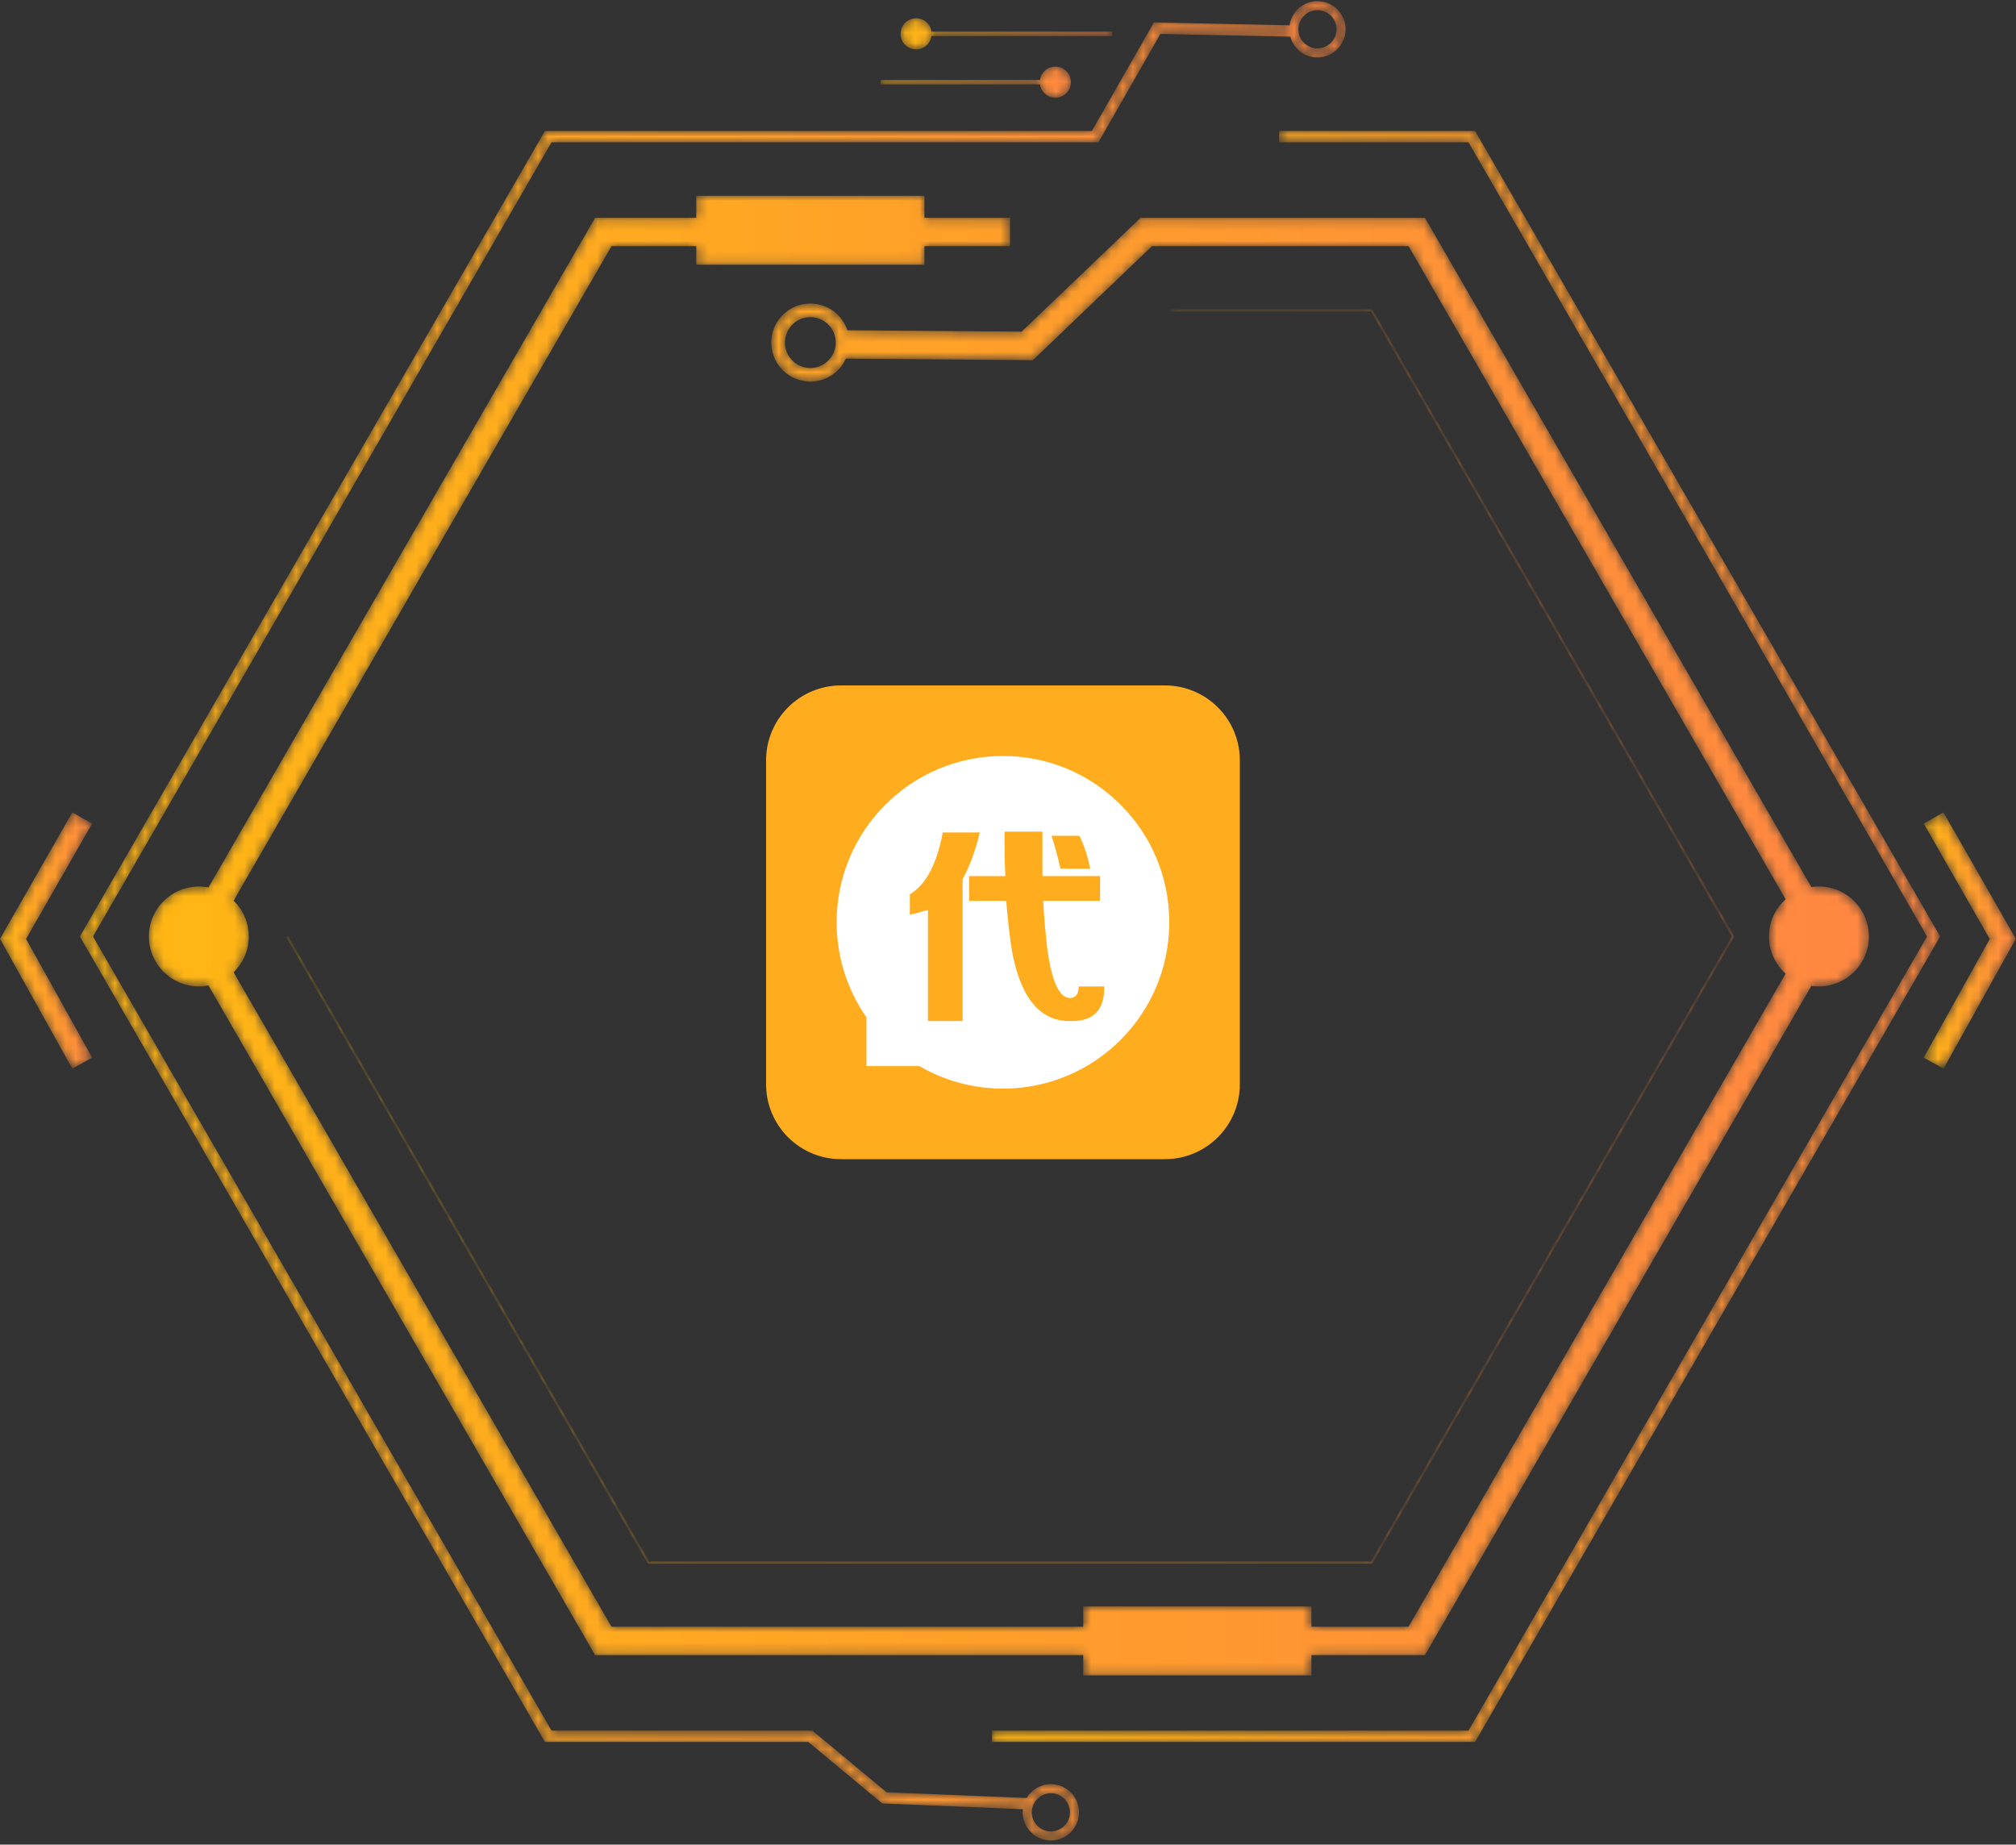 <?xml version="1.0" encoding="UTF-8"?>
<svg width="200px" height="183px" viewBox="0 0 200 183" version="1.1" xmlns="http://www.w3.org/2000/svg" xmlns:xlink="http://www.w3.org/1999/xlink">
    <rect x="0" y="0" width="200" height="183" fill="#333333" stroke="none"/>
    <title>Agentless virtual machine protection</title>
    <defs>
        <polygon id="path-1" points="48.027 0.107 28.581 0.107 28.581 1.233 47.376 1.233 92.864 80.019 47.376 158.805 0.108 158.805 0.108 159.931 48.027 159.931 94.164 80.019"></polygon>
        <linearGradient x1="5.37824946e-05%" y1="50%" x2="100%" y2="50%" id="linearGradient-3">
            <stop stop-color="#FFB614" offset="0%"></stop>
            <stop stop-color="#FF8741" offset="100%"></stop>
        </linearGradient>
        <polygon id="path-4" points="36.136 124.344 0.305 62.282 0.11 62.395 35.973 124.513 36.006 124.569 107.863 124.569 143.759 62.395 143.792 62.339 107.896 0.165 107.863 0.108 87.815 0.108 87.815 0.334 107.733 0.334 143.532 62.339 107.733 124.344"></polygon>
        <linearGradient x1="-3.06138284e-05%" y1="50%" x2="100%" y2="50%" id="linearGradient-6">
            <stop stop-color="#FFB614" offset="0%"></stop>
            <stop stop-color="#FF8741" offset="100%"></stop>
        </linearGradient>
        <path d="M54.319,0.009 L54.319,2.191 L44.285,2.191 L5.929,68.625 C5.62,68.565 5.3,68.532 4.973,68.532 L4.973,68.532 C2.24,68.532 0.017,70.755 0.017,73.487 L0.017,73.487 C0.017,76.22 2.24,78.443 4.973,78.443 L4.973,78.443 C5.3,78.443 5.62,78.41 5.929,78.349 L5.929,78.349 L44.285,144.784 L92.712,144.784 L92.712,146.797 L115.35,146.797 L115.35,144.784 L126.611,144.784 L164.946,78.386 C165.191,78.423 165.442,78.443 165.698,78.443 L165.698,78.443 C168.43,78.443 170.653,76.22 170.653,73.487 L170.653,73.487 C170.653,70.755 168.43,68.532 165.698,68.532 L165.698,68.532 C165.442,68.532 165.191,68.551 164.946,68.589 L164.946,68.589 L126.611,2.191 L98.398,2.191 L86.597,13.489 L69.314,13.347 C68.801,11.808 67.347,10.694 65.638,10.694 L65.638,10.694 C63.502,10.694 61.764,12.432 61.764,14.568 L61.764,14.568 C61.764,16.704 63.502,18.442 65.638,18.442 L65.638,18.442 C67.206,18.442 68.559,17.505 69.167,16.161 L69.167,16.161 L87.718,16.314 L99.528,5.006 L124.985,5.006 L162.393,69.799 C161.381,70.707 160.742,72.024 160.742,73.487 L160.742,73.487 C160.742,74.951 161.381,76.268 162.393,77.176 L162.393,77.176 L124.985,141.968 L115.35,141.968 L115.35,139.955 L92.712,139.955 L92.712,141.968 L45.91,141.968 L8.423,77.039 C9.351,76.138 9.928,74.879 9.928,73.487 L9.928,73.487 C9.928,72.095 9.351,70.837 8.423,69.936 L8.423,69.936 L45.91,5.006 L54.319,5.006 L54.319,6.851 L76.957,6.851 L76.957,5.006 L85.448,5.006 L85.448,2.191 L76.957,2.191 L76.957,0.009 L54.319,0.009 Z M63.116,14.568 C63.116,13.177 64.247,12.045 65.638,12.045 L65.638,12.045 C67.029,12.045 68.16,13.177 68.16,14.568 L68.16,14.568 C68.16,15.959 67.029,17.09 65.638,17.09 L65.638,17.09 C64.247,17.09 63.116,15.959 63.116,14.568 L63.116,14.568 Z" id="path-7"></path>
        <linearGradient x1="1.95941652e-05%" y1="50%" x2="100%" y2="50%" id="linearGradient-9">
            <stop stop-color="#FFB614" offset="0%"></stop>
            <stop stop-color="#FF8741" offset="100%"></stop>
        </linearGradient>
        <path d="M122.817,0.065 C121.41,0.065 120.244,1.11 120.051,2.464 L120.051,2.464 L106.595,2.176 L100.438,12.945 L46.18,12.945 L0.043,92.857 L46.18,172.769 L72.304,172.769 L79.643,178.87 L93.594,179.442 C93.583,179.544 93.577,179.647 93.577,179.751 L93.577,179.751 C93.577,181.292 94.83,182.545 96.37,182.545 L96.37,182.545 C97.911,182.545 99.164,181.292 99.164,179.751 L99.164,179.751 C99.164,178.211 97.911,176.958 96.37,176.958 L96.37,176.958 C95.348,176.958 94.453,177.509 93.966,178.33 L93.966,178.33 L80.069,177.76 L72.711,171.643 L46.83,171.643 L1.343,92.857 L46.83,14.071 L101.091,14.071 L107.24,3.316 L120.121,3.592 C120.444,4.778 121.53,5.652 122.817,5.652 L122.817,5.652 C124.357,5.652 125.61,4.399 125.61,2.859 L125.61,2.859 C125.61,1.318 124.357,0.065 122.817,0.065 Z M120.924,2.859 C120.924,1.815 121.773,0.966 122.817,0.966 L122.817,0.966 C123.86,0.966 124.709,1.815 124.709,2.859 L124.709,2.859 C124.709,3.902 123.86,4.751 122.817,4.751 L122.817,4.751 C121.773,4.751 120.924,3.902 120.924,2.859 L120.924,2.859 Z M94.477,179.751 C94.477,178.708 95.327,177.859 96.37,177.859 L96.37,177.859 C97.414,177.859 98.263,178.708 98.263,179.751 L98.263,179.751 C98.263,180.795 97.414,181.644 96.37,181.644 L96.37,181.644 C95.327,181.644 94.477,180.795 94.477,179.751 L94.477,179.751 Z" id="path-10"></path>
        <linearGradient x1="3.32813471e-05%" y1="50%" x2="100%" y2="50%" id="linearGradient-12">
            <stop stop-color="#FFB614" offset="0%"></stop>
            <stop stop-color="#FF8741" offset="100%"></stop>
        </linearGradient>
        <path d="M0.04,1.62 C0.04,2.473 0.731,3.164 1.584,3.164 L1.584,3.164 C2.436,3.164 3.127,2.473 3.127,1.62 L3.127,1.62 L3.127,1.845 L21.035,1.845 L21.035,1.395 L3.127,1.395 L3.127,1.62 C3.127,0.767 2.436,0.076 1.584,0.076 L1.584,0.076 C0.731,0.076 0.04,0.767 0.04,1.62" id="path-13"></path>
        <linearGradient x1="0%" y1="49.999%" x2="100%" y2="49.999%" id="linearGradient-15">
            <stop stop-color="#FFB614" offset="0%"></stop>
            <stop stop-color="#FF8741" offset="100%"></stop>
        </linearGradient>
        <path d="M15.898,1.345 L0.086,1.345 L0.086,1.795 L15.898,1.795 C16.007,2.541 16.648,3.114 17.423,3.114 L17.423,3.114 C18.276,3.114 18.967,2.423 18.967,1.57 L18.967,1.57 C18.967,0.718 18.276,0.026 17.423,0.026 L17.423,0.026 C16.648,0.026 16.007,0.599 15.898,1.345" id="path-16"></path>
        <linearGradient x1="-0%" y1="50.002%" x2="100%" y2="50.002%" id="linearGradient-18">
            <stop stop-color="#FFB614" offset="0%"></stop>
            <stop stop-color="#FF8741" offset="100%"></stop>
        </linearGradient>
        <polygon id="path-19" points="0 12.573 7.173 25.458 9.141 24.363 2.586 12.588 9.135 1.145 7.18 0.027"></polygon>
        <linearGradient x1="0%" y1="50%" x2="100%" y2="50%" id="linearGradient-21">
            <stop stop-color="#FFB614" offset="0%"></stop>
            <stop stop-color="#FF8741" offset="100%"></stop>
        </linearGradient>
        <polygon id="path-22" points="0.081 1.145 6.63 12.588 0.075 24.363 2.043 25.458 9.216 12.573 2.036 0.027"></polygon>
    </defs>
    <g id="页面-1" stroke="none" stroke-width="1" fill="none" fill-rule="evenodd">
        <g id="画板备份-8" transform="translate(-503, -1923)">
            <g id="Agentless-virtual-machine-protection" transform="translate(503, 1923)">
                <g id="编组" transform="translate(0, -0)">
                    <g transform="translate(98.311, 12.885)">
                        <mask id="mask-2" fill="white">
                            <use xlink:href="#path-1"></use>
                        </mask>
                        <g id="Clip-2"></g>
                        <polygon id="Fill-1" fill="url(#linearGradient-3)" mask="url(#mask-2)" points="48.027 0.107 28.581 0.107 28.581 1.233 47.376 1.233 92.864 80.019 47.376 158.805 0.108 158.805 0.108 159.931 48.027 159.931 94.164 80.019"></polygon>
                    </g>
                    <g transform="translate(28.266, 30.565)">
                        <mask id="mask-5" fill="white">
                            <use xlink:href="#path-4"></use>
                        </mask>
                        <g id="Clip-4"></g>
                        <polygon id="Fill-3" fill="url(#linearGradient-6)" mask="url(#mask-5)" points="36.136 124.344 0.305 62.282 0.11 62.395 35.973 124.513 36.006 124.569 107.863 124.569 143.759 62.395 143.792 62.339 107.896 0.165 107.863 0.108 87.815 0.108 87.815 0.334 107.733 0.334 143.532 62.339 107.733 124.344"></polygon>
                    </g>
                    <g transform="translate(14.752, 19.417)">
                        <mask id="mask-8" fill="white">
                            <use xlink:href="#path-7"></use>
                        </mask>
                        <g id="Clip-6"></g>
                        <path d="M54.319,0.009 L54.319,2.191 L44.285,2.191 L5.929,68.625 C5.62,68.565 5.3,68.532 4.973,68.532 L4.973,68.532 C2.24,68.532 0.017,70.755 0.017,73.487 L0.017,73.487 C0.017,76.22 2.24,78.443 4.973,78.443 L4.973,78.443 C5.3,78.443 5.62,78.41 5.929,78.349 L5.929,78.349 L44.285,144.784 L92.712,144.784 L92.712,146.797 L115.35,146.797 L115.35,144.784 L126.611,144.784 L164.946,78.386 C165.191,78.423 165.442,78.443 165.698,78.443 L165.698,78.443 C168.43,78.443 170.653,76.22 170.653,73.487 L170.653,73.487 C170.653,70.755 168.43,68.532 165.698,68.532 L165.698,68.532 C165.442,68.532 165.191,68.551 164.946,68.589 L164.946,68.589 L126.611,2.191 L98.398,2.191 L86.597,13.489 L69.314,13.347 C68.801,11.808 67.347,10.694 65.638,10.694 L65.638,10.694 C63.502,10.694 61.764,12.432 61.764,14.568 L61.764,14.568 C61.764,16.704 63.502,18.442 65.638,18.442 L65.638,18.442 C67.206,18.442 68.559,17.505 69.167,16.161 L69.167,16.161 L87.718,16.314 L99.528,5.006 L124.985,5.006 L162.393,69.799 C161.381,70.707 160.742,72.024 160.742,73.487 L160.742,73.487 C160.742,74.951 161.381,76.268 162.393,77.176 L162.393,77.176 L124.985,141.968 L115.35,141.968 L115.35,139.955 L92.712,139.955 L92.712,141.968 L45.91,141.968 L8.423,77.039 C9.351,76.138 9.928,74.879 9.928,73.487 L9.928,73.487 C9.928,72.095 9.351,70.837 8.423,69.936 L8.423,69.936 L45.91,5.006 L54.319,5.006 L54.319,6.851 L76.957,6.851 L76.957,5.006 L85.448,5.006 L85.448,2.191 L76.957,2.191 L76.957,0.009 L54.319,0.009 Z M63.116,14.568 C63.116,13.177 64.247,12.045 65.638,12.045 L65.638,12.045 C67.029,12.045 68.16,13.177 68.16,14.568 L68.16,14.568 C68.16,15.959 67.029,17.09 65.638,17.09 L65.638,17.09 C64.247,17.09 63.116,15.959 63.116,14.568 L63.116,14.568 Z" id="Fill-5" fill="url(#linearGradient-9)" mask="url(#mask-8)"></path>
                    </g>
                    <g transform="translate(7.883, 0.047)">
                        <mask id="mask-11" fill="white">
                            <use xlink:href="#path-10"></use>
                        </mask>
                        <g id="Clip-8"></g>
                        <path d="M122.817,0.065 C121.41,0.065 120.244,1.11 120.051,2.464 L120.051,2.464 L106.595,2.176 L100.438,12.945 L46.18,12.945 L0.043,92.857 L46.18,172.769 L72.304,172.769 L79.643,178.87 L93.594,179.442 C93.583,179.544 93.577,179.647 93.577,179.751 L93.577,179.751 C93.577,181.292 94.83,182.545 96.37,182.545 L96.37,182.545 C97.911,182.545 99.164,181.292 99.164,179.751 L99.164,179.751 C99.164,178.211 97.911,176.958 96.37,176.958 L96.37,176.958 C95.348,176.958 94.453,177.509 93.966,178.33 L93.966,178.33 L80.069,177.76 L72.711,171.643 L46.83,171.643 L1.343,92.857 L46.83,14.071 L101.091,14.071 L107.24,3.316 L120.121,3.592 C120.444,4.778 121.53,5.652 122.817,5.652 L122.817,5.652 C124.357,5.652 125.61,4.399 125.61,2.859 L125.61,2.859 C125.61,1.318 124.357,0.065 122.817,0.065 Z M120.924,2.859 C120.924,1.815 121.773,0.966 122.817,0.966 L122.817,0.966 C123.86,0.966 124.709,1.815 124.709,2.859 L124.709,2.859 C124.709,3.902 123.86,4.751 122.817,4.751 L122.817,4.751 C121.773,4.751 120.924,3.902 120.924,2.859 L120.924,2.859 Z M94.477,179.751 C94.477,178.708 95.327,177.859 96.37,177.859 L96.37,177.859 C97.414,177.859 98.263,178.708 98.263,179.751 L98.263,179.751 C98.263,180.795 97.414,181.644 96.37,181.644 L96.37,181.644 C95.327,181.644 94.477,180.795 94.477,179.751 L94.477,179.751 Z" id="Fill-7" fill="url(#linearGradient-12)" mask="url(#mask-11)"></path>
                    </g>
                    <g transform="translate(89.302, 1.736)">
                        <mask id="mask-14" fill="white">
                            <use xlink:href="#path-13"></use>
                        </mask>
                        <g id="Clip-10"></g>
                        <path d="M0.04,1.62 C0.04,2.473 0.731,3.164 1.584,3.164 L1.584,3.164 C2.436,3.164 3.127,2.473 3.127,1.62 L3.127,1.62 L3.127,1.845 L21.035,1.845 L21.035,1.395 L3.127,1.395 L3.127,1.62 C3.127,0.767 2.436,0.076 1.584,0.076 L1.584,0.076 C0.731,0.076 0.04,0.767 0.04,1.62" id="Fill-9" fill="url(#linearGradient-15)" mask="url(#mask-14)"></path>
                    </g>
                    <g transform="translate(87.275, 6.579)">
                        <mask id="mask-17" fill="white">
                            <use xlink:href="#path-16"></use>
                        </mask>
                        <g id="Clip-12"></g>
                        <path d="M15.898,1.345 L0.086,1.345 L0.086,1.795 L15.898,1.795 C16.007,2.541 16.648,3.114 17.423,3.114 L17.423,3.114 C18.276,3.114 18.967,2.423 18.967,1.57 L18.967,1.57 C18.967,0.718 18.276,0.026 17.423,0.026 L17.423,0.026 C16.648,0.026 16.007,0.599 15.898,1.345" id="Fill-11" fill="url(#linearGradient-18)" mask="url(#mask-17)"></path>
                    </g>
                    <g transform="translate(0, 80.565)">
                        <mask id="mask-20" fill="white">
                            <use xlink:href="#path-19"></use>
                        </mask>
                        <g id="Clip-14"></g>
                        <polygon id="Fill-13" fill="url(#linearGradient-21)" mask="url(#mask-20)" points="0 12.573 7.173 25.458 9.141 24.363 2.586 12.588 9.135 1.145 7.18 0.027"></polygon>
                    </g>
                    <g transform="translate(190.766, 80.565)">
                        <mask id="mask-23" fill="white">
                            <use xlink:href="#path-22"></use>
                        </mask>
                        <g id="Clip-16"></g>
                        <polygon id="Fill-15" fill="url(#linearGradient-21)" mask="url(#mask-23)" points="0.081 1.145 6.63 12.588 0.075 24.363 2.043 25.458 9.216 12.573 2.036 0.027"></polygon>
                    </g>
                </g>
                <g id="代理商管理" transform="translate(76, 68)" fill-rule="nonzero">
                    <rect id="矩形" fill="#000000" opacity="0" x="0" y="0" width="47" height="47"></rect>
                    <path d="M26.5,37.583 L27.454,37.583 L27.454,38 L26.5,38 L26.5,37.583 Z M30.697,35 L31,35 L31,36.935 L30.697,36.935 L30.697,35 Z M19.743,35.986 L19.007,35.986 C19.005,35.993 19.003,36.001 19,36.007 C19.092,36.308 19.209,36.554 19.349,36.748 C19.514,36.524 19.645,36.27 19.743,35.986 L19.743,35.986 Z" id="形状" fill="#CCCCCC"></path>
                    <path d="M20.707,35.024 L19,35.024 L19,38 L20.708,38 L20.708,35.024 L20.707,35.024 Z M20.355,37.869 C20.012,37.739 19.642,37.628 19.247,37.535 L19.296,37.261 C19.672,37.345 20.046,37.447 20.418,37.567 L20.355,37.869 L20.355,37.869 Z M19.492,37.007 L19.539,36.74 C19.78,36.802 20.02,36.868 20.26,36.939 L20.211,37.217 C19.956,37.13 19.716,37.06 19.492,37.007 L19.492,37.007 Z M20.579,36.8 C20.303,36.693 20.07,36.572 19.879,36.436 C19.689,36.582 19.436,36.725 19.121,36.864 C19.099,36.775 19.073,36.69 19.042,36.609 C19.315,36.514 19.54,36.405 19.718,36.282 C19.609,36.153 19.514,36.005 19.435,35.839 C19.358,35.963 19.278,36.081 19.194,36.192 C19.156,36.126 19.118,36.061 19.079,35.997 C19.292,35.735 19.467,35.427 19.604,35.072 L19.758,35.195 C19.729,35.269 19.698,35.34 19.665,35.409 L20.491,35.409 L20.491,35.644 C20.376,35.88 20.23,36.092 20.053,36.282 C20.217,36.376 20.418,36.449 20.656,36.502 C20.62,36.621 20.595,36.721 20.579,36.8 L20.579,36.8 Z M31.703,35 L32,35 L32,36.279 L31.703,36.279 L31.703,35 Z M26.87,37.225 L27.803,37.225 L27.803,37.525 L26.87,37.525 L26.87,37.225 Z" id="形状" fill="#CCCCCC"></path>
                    <path d="M37.847,13.074 C34.262,10.259 29.652,9.105 25.275,7.998 C21.783,7.121 20.479,6.936 18.198,5.552 C16.522,4.49 12.797,2.645 12.471,3.06 C12.098,3.429 13.262,4.675 13.728,6.198 C14.426,8.367 13.868,10.12 12.098,11.459 C8.001,14.551 2.646,19.95 3.018,27.426 C3.531,37.625 12.936,44.685 24.437,43.947 C35.985,43.209 43.761,35.825 43.994,25.626 C44.133,20.688 41.945,16.397 37.847,13.074 L37.847,13.074 Z M17.604,35.209 L17.897,35.209 L17.897,36.549 L17.604,36.549 L17.604,35.209 Z M13.846,34.992 L15.715,34.992 L15.715,35.282 L13.846,35.282 L13.846,34.992 Z M13.644,36.782 C13.815,36.561 13.982,36.302 14.143,36.005 L14.312,36.099 C14.154,36.371 13.981,36.635 13.796,36.889 C13.746,36.852 13.695,36.817 13.644,36.782 L13.644,36.782 Z M14.931,36.759 C14.931,36.949 14.831,37.045 14.629,37.047 C14.523,37.047 14.403,37.046 14.27,37.044 C14.26,36.974 14.248,36.904 14.236,36.834 C14.357,36.846 14.471,36.853 14.579,36.853 C14.683,36.853 14.735,36.802 14.735,36.7 L14.735,35.836 L13.634,35.836 L13.634,35.665 L15.92,35.665 L15.92,35.836 L14.931,35.836 L14.931,36.759 L14.931,36.759 Z M15.758,36.839 C15.568,36.563 15.39,36.321 15.224,36.113 L15.378,36.01 C15.57,36.243 15.753,36.483 15.927,36.729 L15.758,36.839 L15.758,36.839 Z M16.445,37.083 L16.288,37.083 L16.288,35.747 C16.22,35.889 16.144,36.027 16.062,36.161 C16.041,36.09 16.016,36.02 15.989,35.951 C16.187,35.617 16.334,35.248 16.429,34.843 L16.599,34.875 C16.558,35.046 16.507,35.215 16.445,35.38 L16.445,37.083 L16.445,37.083 Z M17.548,35.136 L17.078,35.136 C17.056,35.254 17.03,35.371 16.999,35.487 L17.447,35.487 L17.447,35.645 C17.384,36.244 17.138,36.725 16.707,37.088 C16.674,37.042 16.632,36.993 16.581,36.939 C16.798,36.766 16.966,36.556 17.085,36.311 C17.003,36.245 16.919,36.179 16.834,36.115 L16.926,35.987 C17.004,36.04 17.079,36.095 17.153,36.153 C17.212,35.997 17.253,35.827 17.277,35.645 L16.953,35.645 C16.866,35.923 16.759,36.147 16.631,36.316 C16.598,36.266 16.561,36.219 16.521,36.174 C16.694,35.927 16.823,35.581 16.907,35.136 L16.657,35.136 L16.657,34.976 L17.548,34.976 L17.548,35.136 L17.548,35.136 Z M18.18,36.757 C18.18,36.872 18.161,36.951 18.124,36.994 C18.092,37.034 18.028,37.054 17.931,37.056 C17.865,37.057 17.758,37.056 17.611,37.051 C17.604,36.987 17.593,36.924 17.578,36.862 C17.697,36.874 17.793,36.88 17.869,36.88 C17.929,36.881 17.967,36.871 17.984,36.848 C18.002,36.828 18.011,36.779 18.011,36.702 L18.011,34.85 L18.18,34.85 L18.18,36.757 L18.18,36.757 Z M31.793,35.021 L32.086,35.021 L32.086,36.549 L31.793,36.549 L31.793,35.021 Z M21.647,34.987 L22.873,34.987 L22.873,35.277 L21.647,35.277 L21.647,34.987 Z M20.507,37.083 L20.334,37.083 L20.334,36.974 L18.647,36.974 L18.647,37.083 L18.475,37.083 L18.475,34.935 L20.507,34.935 L20.507,37.083 L20.507,37.083 Z M21.23,37.079 L21.069,37.079 L21.069,35.842 C20.987,36.104 20.89,36.314 20.778,36.474 C20.756,36.405 20.731,36.338 20.702,36.273 C20.873,36.012 20.99,35.74 21.053,35.455 L20.718,35.455 L20.718,35.3 L21.069,35.3 L21.069,34.852 L21.23,34.852 L21.23,35.3 L21.543,35.3 L21.543,35.455 L21.23,35.455 L21.23,35.859 L21.329,35.757 C21.427,35.84 21.514,35.921 21.589,35.999 L21.467,36.124 C21.391,36.038 21.311,35.954 21.23,35.873 L21.23,37.079 L21.23,37.079 Z M21.384,36.763 C21.507,36.567 21.631,36.324 21.755,36.033 L21.928,36.101 C21.802,36.38 21.677,36.627 21.552,36.843 C21.505,36.816 21.449,36.789 21.384,36.763 L21.384,36.763 Z M22.343,36.77 C22.343,36.961 22.254,37.056 22.078,37.056 C21.995,37.057 21.893,37.056 21.771,37.053 C21.762,36.99 21.751,36.927 21.739,36.864 C21.845,36.876 21.942,36.882 22.029,36.882 C22.121,36.882 22.168,36.826 22.168,36.713 L22.168,35.816 L21.541,35.816 L21.541,35.656 L22.978,35.656 L22.978,35.816 L22.343,35.816 L22.343,36.77 L22.343,36.77 Z M22.838,36.841 C22.738,36.605 22.624,36.362 22.495,36.11 L22.658,36.033 C22.804,36.31 22.925,36.553 23.022,36.761 L22.838,36.841 L22.838,36.841 Z M24.141,37.113 L23.98,37.113 L24.121,36.504 L24.335,36.504 L24.141,37.113 Z M24.251,27.195 L26.02,25.349 L27.929,23.411 C28.116,23.273 28.069,23.18 27.836,23.134 C27.697,23.134 26.579,22.904 25.462,22.673 L23.273,22.211 C23.227,19.673 23.972,18.058 25.229,17.873 C26.859,17.689 28.535,19.812 29.14,23.688 C29.652,26.965 28.535,29.78 26.998,29.918 C25.927,30.057 24.949,28.995 24.251,27.195 Z M26.031,35.254 L25.87,35.387 C25.764,35.251 25.66,35.131 25.559,35.026 L25.697,34.909 C25.823,35.033 25.934,35.148 26.031,35.254 L26.031,35.254 Z M25.745,37.008 L25.639,36.857 C25.692,36.808 25.718,36.742 25.718,36.658 L25.718,35.795 L25.437,35.795 L25.437,35.629 L25.893,35.629 L25.893,36.693 C25.98,36.634 26.066,36.574 26.151,36.512 C26.155,36.588 26.161,36.655 26.167,36.711 C26.001,36.821 25.861,36.92 25.745,37.008 L25.745,37.008 Z M27.522,36.807 C27.522,36.971 27.436,37.054 27.266,37.056 C27.175,37.057 27.059,37.058 26.918,37.058 C26.908,36.999 26.897,36.94 26.883,36.882 C27.017,36.891 27.126,36.896 27.211,36.896 C27.298,36.896 27.342,36.856 27.342,36.777 L27.342,36.663 L26.42,36.663 L26.42,37.076 L26.241,37.076 L26.241,35.919 L27.522,35.919 L27.522,36.807 L27.522,36.807 Z M27.717,35.779 L26.038,35.779 L26.038,35.636 L26.782,35.636 L26.782,35.478 L26.192,35.478 L26.192,35.334 L26.782,35.334 L26.782,35.181 L26.112,35.181 L26.112,35.037 L26.782,35.037 L26.782,34.832 L26.969,34.832 L26.969,35.037 L27.671,35.037 L27.671,35.181 L26.969,35.181 L26.969,35.334 L27.611,35.334 L27.611,35.478 L26.969,35.478 L26.969,35.636 L27.717,35.636 L27.717,35.779 L27.717,35.779 Z M30.049,36.832 C30.033,36.908 30,36.961 29.947,36.992 C29.901,37.021 29.818,37.035 29.699,37.035 L29.424,37.035 C29.21,37.044 29.107,36.945 29.116,36.736 L29.116,36.06 L28.665,36.06 C28.653,36.324 28.6,36.526 28.505,36.668 C28.392,36.844 28.186,36.987 27.888,37.097 C27.857,37.048 27.818,36.993 27.77,36.932 C28.044,36.84 28.232,36.72 28.335,36.574 C28.419,36.461 28.468,36.29 28.481,36.06 L27.835,36.06 L27.835,35.891 L28.842,35.891 L28.842,35.405 L28.29,35.405 C28.215,35.556 28.134,35.687 28.047,35.798 C27.99,35.754 27.94,35.719 27.897,35.693 C28.069,35.472 28.203,35.208 28.298,34.9 L28.478,34.951 C28.445,35.047 28.408,35.142 28.368,35.236 L28.842,35.236 L28.842,34.848 L29.031,34.848 L29.031,35.236 L29.885,35.236 L29.885,35.405 L29.031,35.405 L29.031,35.891 L30.044,35.891 L30.044,36.06 L29.302,36.06 L29.302,36.706 C29.293,36.824 29.346,36.877 29.461,36.866 L29.696,36.866 C29.802,36.866 29.861,36.827 29.871,36.748 C29.882,36.67 29.891,36.559 29.897,36.414 C29.96,36.44 30.025,36.463 30.09,36.483 C30.082,36.6 30.068,36.716 30.049,36.832 L30.049,36.832 Z M31.744,35.967 L31.574,35.967 L31.574,36.839 C31.574,36.982 31.511,37.053 31.385,37.053 C31.33,37.053 31.264,37.051 31.189,37.047 C31.185,36.993 31.175,36.941 31.162,36.889 C31.225,36.9 31.284,36.906 31.339,36.907 C31.396,36.909 31.424,36.874 31.424,36.802 L31.424,35.967 L31.194,35.967 L31.194,36.202 C31.194,36.581 31.123,36.878 30.982,37.095 C30.939,37.04 30.9,36.997 30.867,36.967 C30.985,36.789 31.044,36.534 31.044,36.202 L31.044,35.967 L30.853,35.967 L30.853,36.775 C30.853,36.924 30.789,36.999 30.662,36.999 C30.611,36.999 30.554,36.996 30.491,36.992 C30.485,36.939 30.476,36.886 30.464,36.834 C30.533,36.845 30.586,36.85 30.622,36.85 C30.676,36.85 30.703,36.818 30.703,36.752 L30.703,35.967 L30.475,35.967 L30.475,36.229 C30.475,36.581 30.402,36.868 30.256,37.09 C30.213,37.035 30.175,36.993 30.141,36.962 C30.264,36.772 30.325,36.515 30.325,36.19 L30.325,35.967 L30.141,35.967 L30.141,35.82 L30.325,35.82 L30.325,34.948 L30.853,34.948 L30.853,35.82 L31.044,35.82 L31.044,34.944 L31.574,34.944 L31.574,35.82 L31.744,35.82 L31.744,35.967 L31.744,35.967 Z M32.316,36.809 C32.316,36.974 32.243,37.056 32.097,37.056 C32.009,37.056 31.907,37.054 31.791,37.051 C31.784,36.987 31.773,36.924 31.758,36.862 C31.869,36.872 31.957,36.878 32.023,36.88 C32.106,36.881 32.148,36.84 32.148,36.757 L32.148,34.85 L32.316,34.85 L32.316,36.809 L32.316,36.809 Z M32.839,36.622 C32.826,36.557 32.81,36.493 32.79,36.43 C32.863,36.448 32.931,36.454 32.995,36.448 C33.1,36.438 33.134,36.334 33.097,36.138 C33.078,36.031 33.012,35.903 32.896,35.754 C32.953,35.559 33.015,35.349 33.081,35.124 L32.788,35.124 L32.788,37.099 L32.618,37.099 L32.618,34.964 L33.267,34.964 L33.267,35.124 C33.203,35.324 33.137,35.525 33.071,35.725 C33.19,35.883 33.257,36.019 33.274,36.133 C33.317,36.421 33.247,36.583 33.065,36.62 C33.008,36.632 32.932,36.633 32.839,36.622 L32.839,36.622 Z M33.18,36.869 C33.306,36.722 33.42,36.548 33.523,36.346 L33.675,36.428 C33.566,36.627 33.449,36.809 33.325,36.974 C33.277,36.938 33.229,36.903 33.18,36.869 L33.18,36.869 Z M34.638,36.932 C34.48,36.751 34.342,36.599 34.226,36.476 L34.355,36.364 C34.5,36.507 34.643,36.654 34.781,36.805 L34.638,36.932 L34.638,36.932 Z M34.719,35.782 C34.408,35.601 34.167,35.378 33.995,35.113 C33.862,35.311 33.708,35.483 33.535,35.631 L34.479,35.631 L34.479,35.791 L34.085,35.791 L34.085,36.079 L34.705,36.079 L34.705,36.238 L34.085,36.238 L34.085,36.805 C34.085,36.98 34.002,37.067 33.836,37.067 C33.772,37.067 33.686,37.066 33.578,37.065 C33.569,37.001 33.558,36.938 33.546,36.875 C33.625,36.887 33.704,36.893 33.783,36.894 C33.868,36.894 33.91,36.851 33.91,36.766 L33.91,36.238 L33.329,36.238 L33.329,36.078 L33.91,36.078 L33.91,35.791 L33.479,35.791 L33.479,35.681 C33.424,35.727 33.367,35.771 33.309,35.814 C33.275,35.759 33.237,35.707 33.196,35.658 C33.52,35.441 33.764,35.185 33.928,34.891 L34.117,34.891 L34.087,34.955 C34.25,35.229 34.494,35.442 34.82,35.594 C34.785,35.656 34.752,35.719 34.719,35.782 L34.719,35.782 Z M38.685,27.795 C37.708,28.026 36.916,26.78 36.357,24.934 C36.963,24.38 37.475,23.873 37.987,23.457 C38.872,22.719 39.617,21.981 39.756,21.842 C39.896,21.704 39.849,21.611 39.663,21.565 C39.524,21.565 38.592,21.427 37.615,21.242 C37.056,21.104 36.404,21.012 35.705,20.873 C35.705,18.658 36.311,16.581 37.614,16.351 C39.058,16.074 40.315,18.796 40.688,21.842 C41.06,25.534 39.943,27.472 38.685,27.795 L38.685,27.795 Z" id="形状" fill="#CCCCCC"></path>
                    <path d="M47,39.564 C47,43.67 43.67,47 39.564,47 L7.436,47 C3.33,47 0,43.67 0,39.564 L0,7.436 C0,3.33 3.33,0 7.436,0 L39.564,0 C43.67,0 47,3.33 47,7.436 L47,39.564 L47,39.564 Z" id="路径" fill="#FFAD1E"></path>
                    <path d="M23.5,7 C14.388,7 7,14.388 7,23.5 C7,25.861 7.497,28.105 8.389,30.135 C8.41,30.174 8.431,30.213 8.452,30.252 L8.452,30.277 C8.871,31.206 9.375,32.093 9.959,32.929 L9.959,37.764 L15.202,37.764 C16.19,38.34 17.234,38.811 18.319,39.17 C19.949,39.708 21.69,40 23.5,40 C30.338,40 36.205,35.84 38.708,29.913 C39.539,27.94 40,25.774 40,23.5 C40,14.388 32.612,7 23.5,7 L23.5,7 Z M31.091,14.916 C31.582,15.952 31.935,17.041 32.153,18.185 L29.212,18.185 C28.939,16.987 28.64,15.897 28.314,14.916 L31.091,14.916 Z M19.491,33.298 L16.059,33.298 L16.059,22.268 C15.514,22.433 14.916,22.596 14.262,22.759 L14.262,20.717 C15.842,19.791 16.93,17.749 17.53,14.589 L21.207,14.589 C20.77,16.387 20.198,17.94 19.491,19.246 L19.491,33.298 L19.491,33.298 Z M30.193,33.298 C27.197,33.351 25.263,31.038 24.393,26.353 C24.174,24.993 23.984,23.331 23.821,21.37 L20.144,21.37 L20.144,18.919 L23.739,18.919 C23.684,18.048 23.657,16.578 23.657,14.507 L27.416,14.507 L27.416,18.919 L33.134,18.919 L33.134,21.37 L27.497,21.37 C27.551,22.678 27.687,24.284 27.906,26.19 C28.341,29.349 29.076,30.956 30.111,31.01 C30.71,31.01 31.01,30.63 31.01,29.865 L33.542,29.865 C33.595,32.207 32.48,33.351 30.193,33.298 L30.193,33.298 Z" id="形状" fill="#FFFFFF"></path>
                </g>
            </g>
        </g>
    </g>
</svg>